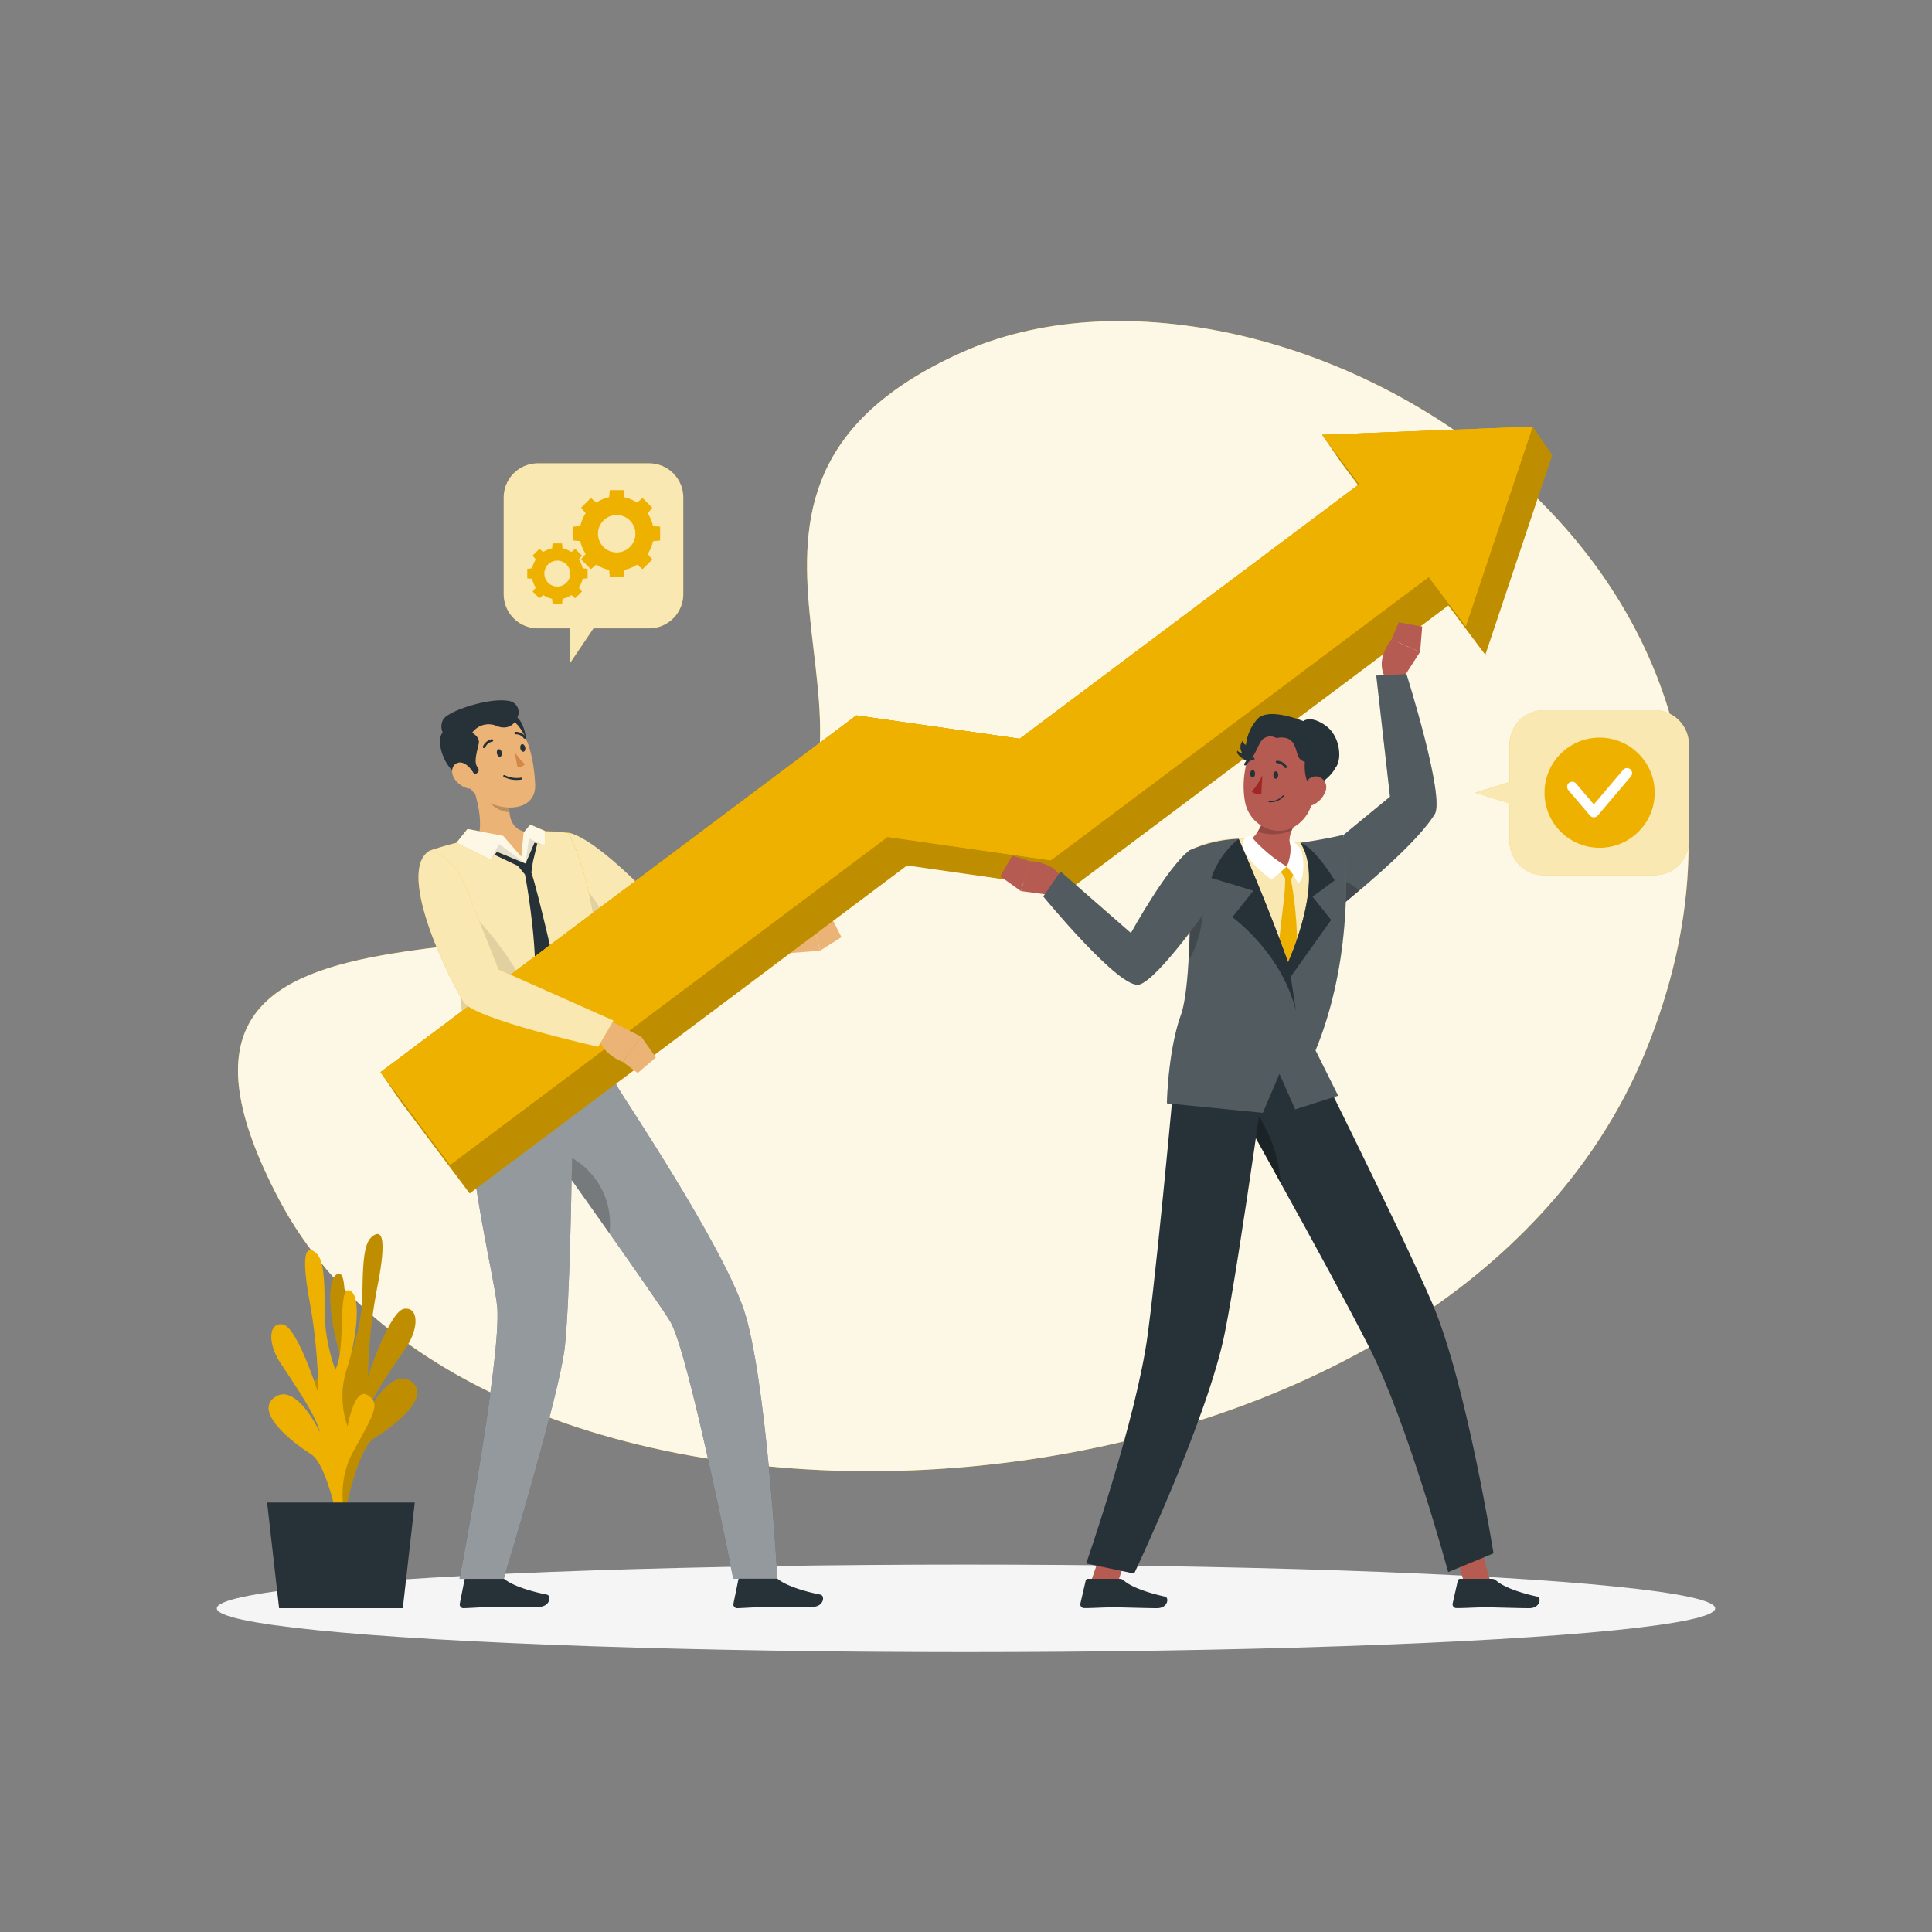 <svg xmlns="http://www.w3.org/2000/svg" viewBox="0 0 500 500"><rect x="0" y="0" width="500" height="500" fill="#808080" stroke="none"/><g id="freepik--background-simple--inject-93"><path d="M248.8,91.25c-79.59,35.81-7.34,99.63-53.29,134.39s-170.9-5.42-123.27,84.83c56,106,301,91.3,353.78-38.74S328.39,55.44,248.8,91.25Z" style="fill:#EFB100"></path><path d="M248.8,91.25c-79.59,35.81-7.34,99.63-53.29,134.39s-170.9-5.42-123.27,84.83c56,106,301,91.3,353.78-38.74S328.39,55.44,248.8,91.25Z" style="fill:#fff;opacity:0.9"></path></g><g id="freepik--Shadow--inject-93"><ellipse id="freepik--path--inject-93" cx="250" cy="416.24" rx="193.89" ry="11.32" style="fill:#f5f5f5"></ellipse></g><g id="freepik--Plant--inject-93"><path d="M86.72,392s4.75-10.36-.68-20.58-7-12.63-3.54-14.72,5,8.17,5,8.17a23.11,23.11,0,0,0,.51-14.45c-2.41-7.39-3.92-19.43-.63-20.72s.62,15,3.48,20.58a48.19,48.19,0,0,0,2.79-12.13c.39-5.94-.22-15.42,2.37-17.85s4.26-.75,1.71,12.35a137.22,137.22,0,0,0-2.53,23.76s5.64-17.19,9.42-17.69,3.78,5.06.54,9.89-9.48,13.48-10.51,17.93c0,0,6.19-12.94,11.75-9s-4.84,11.77-9.48,14.6-7.86,20.51-7.86,20.51Z" style="fill:#EFB100"></path><path d="M86.72,392s4.75-10.36-.68-20.58-7-12.63-3.54-14.72,5,8.17,5,8.17a23.11,23.11,0,0,0,.51-14.45c-2.41-7.39-3.92-19.43-.63-20.72s.62,15,3.48,20.58a48.19,48.19,0,0,0,2.79-12.13c.39-5.94-.22-15.42,2.37-17.85s4.26-.75,1.71,12.35a137.22,137.22,0,0,0-2.53,23.76s5.64-17.19,9.42-17.69,3.78,5.06.54,9.89-9.48,13.48-10.51,17.93c0,0,6.19-12.94,11.75-9s-4.84,11.77-9.48,14.6-7.86,20.51-7.86,20.51Z" style="isolation:isolate;opacity:0.2"></path><path d="M90.47,396.29s-4.63-10.43.92-20.57,7.15-12.52,3.72-14.66-5.15,8.1-5.15,8.1a23.1,23.1,0,0,1-.33-14.47c2.5-7.35,4.15-19.37.88-20.71s-.81,15-3.73,20.53a48.29,48.29,0,0,1-2.65-12.17c-.32-5.94.41-15.41-2.16-17.88s-4.25-.81-1.85,12.32a137.21,137.21,0,0,1,2.24,23.79s-5.43-17.27-9.2-17.82-3.84,5-.66,9.88,9.32,13.61,10.29,18.08c0,0-6-13-11.64-9.14s4.7,11.84,9.3,14.74,7.62,20.63,7.62,20.63Z" style="fill:#EFB100"></path><polygon points="69.13 388.85 107.34 388.85 104.25 416.2 72.23 416.2 69.13 388.85" style="fill:#263238"></polygon></g><g id="freepik--speech-bubble-2--inject-93"><path d="M428.23,183.8H399.5a8.84,8.84,0,0,0-8.84,8.85v9.74l-8.89,2.76,8.89,2.76v9.74a8.84,8.84,0,0,0,8.84,8.85h28.73a8.85,8.85,0,0,0,8.85-8.85v-25A8.85,8.85,0,0,0,428.23,183.8Z" style="fill:#EFB100"></path><path d="M428.23,183.8H399.5a8.84,8.84,0,0,0-8.84,8.85v9.74l-8.89,2.76,8.89,2.76v9.74a8.84,8.84,0,0,0,8.84,8.85h28.73a8.85,8.85,0,0,0,8.85-8.85v-25A8.85,8.85,0,0,0,428.23,183.8Z" style="fill:#fff;opacity:0.7"></path><circle cx="413.97" cy="205.15" r="14.26" transform="translate(-23.81 352.81) rotate(-45)" style="fill:#EFB100"></circle><path d="M412.48,211.52a1.31,1.31,0,0,1-1-.46l-5.6-6.59a1.31,1.31,0,0,1,2-1.7l4.6,5.41,7.59-8.94a1.31,1.31,0,1,1,2,1.7l-8.58,10.12A1.33,1.33,0,0,1,412.48,211.52Z" style="fill:#fff"></path></g><g id="freepik--speech-bubble-1--inject-93"><path d="M167.93,119.91H139.21a8.85,8.85,0,0,0-8.85,8.85v25a8.85,8.85,0,0,0,8.85,8.85h8.38l0,8.89,6-8.89h14.39a8.85,8.85,0,0,0,8.85-8.85v-25A8.85,8.85,0,0,0,167.93,119.91Z" style="fill:#EFB100"></path><path d="M167.93,119.91H139.21a8.85,8.85,0,0,0-8.85,8.85v25a8.85,8.85,0,0,0,8.85,8.85h8.38l0,8.89,6-8.89h14.39a8.85,8.85,0,0,0,8.85-8.85v-25A8.85,8.85,0,0,0,167.93,119.91Z" style="fill:#fff;opacity:0.7"></path><path d="M147.87,154l1,.82,1.75-1.75-.82-1a6.62,6.62,0,0,0,1-2.29l1.27-.12V147.2l-1.27-.12a6.62,6.62,0,0,0-1-2.29l.82-1-1.75-1.75-1,.82a6.62,6.62,0,0,0-2.29-.95l-.12-1.28H143l-.12,1.28a6.49,6.49,0,0,0-2.28.95l-1-.82-1.75,1.75.82,1a6.62,6.62,0,0,0-.95,2.29l-1.27.12v2.47l1.27.12a6.62,6.62,0,0,0,.95,2.29l-.82,1,1.75,1.75,1-.82a6.49,6.49,0,0,0,2.28.95l.12,1.28h2.47l.12-1.28A6.62,6.62,0,0,0,147.87,154Zm-7-5.56a3.35,3.35,0,1,1,3.35,3.35A3.35,3.35,0,0,1,140.88,148.43Z" style="fill:#EFB100"></path><path d="M164.86,146.13l1.43,1.18,2.52-2.52-1.18-1.43a9.54,9.54,0,0,0,1.37-3.3l1.84-.17v-3.58l-1.84-.17a9.54,9.54,0,0,0-1.37-3.3l1.18-1.43-2.52-2.53-1.43,1.19a9.56,9.56,0,0,0-3.3-1.38l-.18-1.84h-3.57l-.17,1.83a9.56,9.56,0,0,0-3.3,1.38l-1.43-1.19-2.53,2.53,1.19,1.43a9.56,9.56,0,0,0-1.38,3.3l-1.84.17v3.58l1.84.17a9.56,9.56,0,0,0,1.38,3.3l-1.19,1.43,2.53,2.52,1.43-1.18a9.35,9.35,0,0,0,3.3,1.37l.17,1.84h3.57l.18-1.84A9.35,9.35,0,0,0,164.86,146.13Zm-10.1-8a4.84,4.84,0,1,1,4.84,4.84A4.84,4.84,0,0,1,154.76,138.1Z" style="fill:#EFB100"></path></g><g id="freepik--character-1--inject-93"><path d="M147.12,215.51c8.41,1.88,25.56,21.11,25.56,21.11l31,3.11.33,7.32s-30.32.61-34.24.24-22.62-14.91-22.62-14.91Z" style="fill:#EFB100"></path><path d="M204,247.05s-30.31.6-34.23.24c-2-.18-7.65-3.93-12.83-7.63-2.63-1.87-5.13-3.74-6.95-5.11s-2.84-2.17-2.84-2.17V215.5c8.41,1.89,25.55,21.12,25.55,21.12l31,3.11Z" style="fill:#fff;opacity:0.7"></path><path d="M203,246.75l9.21-.7-1.89-7.85s-6.51-.42-8.77,4.46Z" style="fill:#ebb376"></path><polygon points="217.77 242.53 214.96 237.02 210.32 238.2 212.21 246.05 217.77 242.53" style="fill:#ebb376"></polygon><path d="M156.91,239.66c-2.63-1.87-5.13-3.74-6.95-5.11a15.48,15.48,0,0,1-.7-6.61S155.66,232.93,156.91,239.66Z" style="opacity:0.1"></path><path d="M129.21,408.18l-8.41.13a.62.62,0,0,0-.58.49L119,415a1,1,0,0,0,.81,1.2l.22,0c2.72-.09,4.7-.29,8.12-.34,2.1,0,8.45.08,11.35,0s3.24-2.92,2.05-3.17c-5.35-1.08-9.39-2.62-11.12-4.13A1.69,1.69,0,0,0,129.21,408.18Z" style="fill:#263238"></path><path d="M200.08,408.18l-8.41.13a.62.62,0,0,0-.58.49L189.82,415a1,1,0,0,0,.81,1.2l.23,0c2.72-.09,4.69-.29,8.11-.34,2.1,0,8.45.08,11.36,0s3.23-2.92,2-3.17c-5.35-1.08-9.39-2.62-11.12-4.13A1.67,1.67,0,0,0,200.08,408.18Z" style="fill:#263238"></path><path d="M118.92,408.61h11.45s14.58-48.06,15.84-60.32,1.71-43,1.71-43v0l0,.05c.49.66,4.82,6.75,9.8,13.81,6.51,9.26,14.15,20.2,15.75,22.88,4.73,7.89,16.29,66.54,16.29,66.54h11.44s-2.88-52.49-8.76-69.79-31.3-55.08-32.4-57.12c-1.41-2.58-4.87-10.8-4.87-10.8l-34.31,4.76s.44,5.81.48,10.89c.16,19.06,6.76,44.83,7.34,51.75C129.81,351.47,118.92,408.61,118.92,408.61Z" style="fill:#263238"></path><path d="M147.12,215.51s10.27,18.32,8.09,55.38l-34.3,4.78c-1-5.24-1.24-31.39-9.77-55.49a90.31,90.31,0,0,1,11.29-3.05,128.56,128.56,0,0,1,14.58-2A65.28,65.28,0,0,1,147.12,215.51Z" style="fill:#EFB100"></path><path d="M155.21,270.89l-27.67,3.85-6.63.92c-.6-3.2-.93-14.27-3.06-27.91,0-.29-.09-.59-.14-.89-.6-3.75-1.34-7.68-2.26-11.69a139.58,139.58,0,0,0-4.31-15,91.39,91.39,0,0,1,11.28-3,126.59,126.59,0,0,1,14.59-2,66.76,66.76,0,0,1,10.11.41S157.38,233.82,155.21,270.89Z" style="fill:#fff;opacity:0.7"></path><path d="M125.78,220.18l8.24,3.91,1.85,2.25s2.94,15.32,2.63,27.32l3.12,2.77,2.37-4.62s-4.9-21.59-6.48-26l.42-2.84,1.45-6-13.08.81Z" style="fill:#263238"></path><path d="M121.65,201.44c1.71,4.51,4.08,12.91,1.35,16.59,4.8,1.13,8.24,1.87,12.62,4.63.86-3.1,1.89-7.11,1.89-7.11-5.42-.35-5.94-4.24-5.65-8Z" style="fill:#ebb376"></path><path d="M125.81,203.92l6,3.6a15.65,15.65,0,0,0,0,2.65c-2,.06-5.14-1.66-5.71-3.71A7.07,7.07,0,0,1,125.81,203.92Z" style="opacity:0.2"></path><path d="M118.92,408.61h11.45s14.58-48.06,15.84-60.32,1.71-43,1.71-43v0l0,.05c.49.66,4.82,6.75,9.8,13.81,6.51,9.26,14.15,20.2,15.75,22.88,4.73,7.89,16.29,66.54,16.29,66.54h11.44s-2.88-52.49-8.76-69.79-31.3-55.08-32.4-57.12c-1.41-2.58-4.87-10.8-4.87-10.8l-34.31,4.76s.44,5.81.48,10.89c.16,19.06,6.76,44.83,7.34,51.75C129.81,351.47,118.92,408.61,118.92,408.61Z" style="fill:#fff;opacity:0.5"></path><polygon points="118.14 218.09 120.99 214.54 130.22 216.32 134.91 221.69 135.5 215.49 137.23 213.41 141.02 215.05 141.02 218.93 138.32 218.05 135.99 223.46 128.61 220.43 126.97 222.52 118.14 218.09" style="fill:#EFB100"></polygon><polygon points="118.14 218.09 120.99 214.54 130.22 216.32 134.91 221.69 135.5 215.49 137.23 213.41 141.02 215.05 141.02 218.93 138.32 218.05 135.99 223.46 128.61 220.43 126.97 222.52 118.14 218.09" style="fill:#fff;opacity:0.9"></polygon><polygon points="135.99 223.46 136.88 216.98 141.02 218.93 138.32 218.05 135.99 223.46" style="opacity:0.1"></polygon><polygon points="135.99 223.46 129.15 218.44 126.97 222.52 128.61 220.43 135.99 223.46" style="opacity:0.1"></polygon><path d="M147.92,305.31v0l0,.05c.49.66,4.82,6.75,9.8,13.81a19.57,19.57,0,0,0-9.65-19.45Z" style="opacity:0.2"></path><path d="M133.68,185.48c2,1.71,2.3,4.74,2.67,6.65s1.08,4.36-1.79,2.09S127.5,181.45,133.68,185.48Z" style="fill:#263238"></path><path d="M119.63,196.71c1.81,6.29,1.12,7.51,5.06,10,5.94,3.81,14.08,3,13.81-3.69-.25-6.05-2-16.72-8.78-17.82A9,9,0,0,0,119.63,196.71Z" style="fill:#ebb376"></path><path d="M121.24,200.88c3.36-.62,2.68-1.9,2.44-2.19-1.09-1.25-.43-3.43.22-6.23s-5.1-5-8.77-3.32C111.74,190.73,115.61,201.93,121.24,200.88Z" style="fill:#263238"></path><path d="M117.66,201.61a6,6,0,0,0,3.62,2.47c1.87.36,2.45-1.51,1.63-3.34-.74-1.65-2.6-3.82-4.33-3.35S116.56,200,117.66,201.61Z" style="fill:#ebb376"></path><path d="M133.16,194.59a15.33,15.33,0,0,0,2.71,3.18,2.51,2.51,0,0,1-1.93.79Z" style="fill:#d58745"></path><path d="M114.61,186.38c1-2.37,12.12-5.9,16.88-5a2.94,2.94,0,0,1,2.62,3.75c-1.51,4.57-5.44,2.8-5.44,2.8a5.25,5.25,0,0,0-7,2.62l-6.88-.59A3.67,3.67,0,0,1,114.61,186.38Z" style="fill:#263238"></path><path d="M128.6,195c.11.54.48.91.83.84s.55-.57.44-1.11-.49-.91-.84-.83S128.49,194.48,128.6,195Z" style="fill:#263238"></path><path d="M134.66,193.7c.11.54.49.91.84.84s.54-.58.43-1.11-.48-.91-.83-.84S134.55,193.16,134.66,193.7Z" style="fill:#263238"></path><path d="M125.3,193.62a.33.33,0,0,0,.27-.19,2.58,2.58,0,0,1,1.8-1.49.33.33,0,0,0,.28-.37.33.33,0,0,0-.36-.27,3.22,3.22,0,0,0-2.3,1.86.32.32,0,0,0,.15.43A.45.45,0,0,0,125.3,193.62Z" style="fill:#263238"></path><path d="M135.82,191.2a.27.27,0,0,0,.17-.06.32.32,0,0,0,.06-.46,3.17,3.17,0,0,0-2.63-1.28.32.32,0,0,0-.29.35.31.31,0,0,0,.34.29,2.46,2.46,0,0,1,2.07,1A.32.32,0,0,0,135.82,191.2Z" style="fill:#263238"></path><path d="M133.72,201.85a7,7,0,0,1-3.35-.79.27.27,0,0,1-.1-.35.25.25,0,0,1,.34-.09,7.2,7.2,0,0,0,4.25.64.25.25,0,0,1,.29.2.24.24,0,0,1-.2.29A6.74,6.74,0,0,1,133.72,201.85Z" style="fill:#263238"></path><path d="M127.54,274.74l-6.63.92c-.6-3.2-.93-14.27-3.06-27.91,2.36-6.28,4.64-11.05,4.64-11.05a89,89,0,0,1,12,15.9C138.58,259.46,134.54,269.83,127.54,274.74Z" style="opacity:0.1"></path><polygon points="396.64 110.41 342.19 112.54 347.26 119.92 351.47 125.53 263.9 191.19 221.62 185.15 98.49 277.48 103.55 284.85 121.55 308.86 234.74 223.98 277.02 230.03 374.83 156.69 384.4 169.46 401.7 117.79 396.64 110.41" style="fill:#EFB100"></polygon><polygon points="396.64 110.41 342.19 112.54 347.26 119.92 351.47 125.53 263.9 191.19 221.62 185.15 98.49 277.48 103.55 284.85 121.55 308.86 234.74 223.98 277.02 230.03 374.83 156.69 384.4 169.46 401.7 117.79 396.64 110.41" style="opacity:0.2"></polygon><polygon points="396.64 110.41 342.19 112.54 351.76 125.31 263.9 191.19 221.62 185.15 98.49 277.48 116.48 301.48 229.68 216.6 271.95 222.65 369.76 149.31 379.34 162.08 396.64 110.41" style="fill:#EFB100"></polygon><polygon points="396.64 110.41 342.19 112.54 351.76 125.31 263.9 191.19 221.62 185.15 98.49 277.48 116.48 301.48 229.68 216.6 271.95 222.65 369.76 149.31 379.34 162.08 396.64 110.41" style="fill:#EFB100"></polygon><path d="M157.72,264.11l8.24,4.18-4.76,6.53s-6.17-2.12-6.39-7.49Z" style="fill:#ebb376"></path><polygon points="169.74 273.67 165.03 277.69 161.2 274.82 165.96 268.29 169.74 273.67" style="fill:#ebb376"></polygon><path d="M111.14,220.18c-9,5.59,6,34.84,8.86,39.21s34.81,11.51,34.81,11.51l3.95-6.79-29.7-13.2L120,228.21C116.48,221,111.14,220.18,111.14,220.18Z" style="fill:#EFB100"></path><path d="M111.14,220.18c-9,5.59,6,34.84,8.86,39.21s34.81,11.51,34.81,11.51l3.95-6.79-29.7-13.2L120,228.21C116.48,221,111.14,220.18,111.14,220.18Z" style="fill:#fff;opacity:0.7"></path></g><g id="freepik--character-2--inject-93"><polygon points="380.29 414.63 386.47 412.07 382.3 397.05 376.12 399.61 380.29 414.63" style="fill:#b55b52"></polygon><path d="M386.52,402l-11.73,4.86s-10.38-38.31-20.38-58.05c-5.49-10.82-14.84-28-23-42.68-4-7.28-7.72-13.94-10.51-18.93-3.06-5.49-5-8.95-5-8.95l19.86-13.37s26.85,53.67,34.88,72.36C379.45,357.71,386.52,402,386.52,402Z" style="fill:#263238"></path><path d="M386,408.6h-8.15a.59.59,0,0,0-.57.46L375.94,415a1,1,0,0,0,1,1.18c2.62,0,4.54-.2,7.84-.2,2,0,8.15.22,11,.22s3.2-2.78,2.05-3c-5.14-1.13-9-2.68-10.63-4.16A1.6,1.6,0,0,0,386,408.6Z" style="fill:#263238"></path><path d="M331.45,306.13c-4-7.28-7.72-13.94-10.51-18.93a6.8,6.8,0,0,1,4.29.84A36.73,36.73,0,0,1,331.45,306.13Z" style="opacity:0.3"></path><path d="M362.52,176.47l5-7.77-7.4-3.22s-4.26,4.93-1.73,9.68Z" style="fill:#b55b52"></path><polygon points="368.07 162.15 361.97 161.06 360.12 165.47 367.52 168.7 368.07 162.15" style="fill:#b55b52"></polygon><path d="M347.91,233.71c13.58-11.16,20.68-18.56,23.4-23S364,174.48,364,174.48l-7.82.36,3.55,31.35-12,9.87Z" style="fill:#263238"></path><path d="M371.32,210.72c-2.46,4-8.45,10.38-19.53,19.76q-1.85,1.56-3.88,3.23l-.06-5.82-.12-11.83,12-9.87-3.56-31.35,7.83-.36S374,206.28,371.32,210.72Z" style="fill:#fff;opacity:0.2"></path><path d="M351.79,230.48q-1.85,1.56-3.88,3.23l-.06-5.82A18.78,18.78,0,0,1,351.79,230.48Z" style="opacity:0.2"></path><polygon points="280.78 413.89 287.32 415.26 292.36 400.51 285.82 399.13 280.78 413.89" style="fill:#b55b52"></polygon><path d="M329.12,265.43S321,324.89,317,344.84c-4.31,21.86-23.48,62.4-23.48,62.4l-12.42-2.61s13.06-37.47,15.95-59.42c3.23-24.53,8.08-80,8.08-80Z" style="fill:#263238"></path><path d="M289.7,408.6h-8.15a.59.59,0,0,0-.57.46L279.6,415a1,1,0,0,0,1,1.18c2.62,0,4.54-.2,7.84-.2,2,0,8.16.22,11,.22s3.2-2.78,2.05-3c-5.13-1.13-9-2.68-10.63-4.16A1.6,1.6,0,0,0,289.7,408.6Z" style="fill:#263238"></path><path d="M342.83,264.17c7.79-27.91,4.23-43.39,4.23-43.39a67.53,67.53,0,0,0-8.26-2.26c-.59-.13-1.19-.23-1.8-.33a128.37,128.37,0,0,0-14.85-1.09c-.93,0-1.87,0-2.79,0a28.94,28.94,0,0,0-8.78,1.7,131.49,131.49,0,0,1-1.05,20.4c-.59,5-.36,9.82-1.16,14.14-.76,4.07-.53,7.73-1.22,10.83Z" style="fill:#EFB100"></path><path d="M342.83,264.17c7.79-27.91,4.23-43.39,4.23-43.39a67.53,67.53,0,0,0-8.26-2.26c-.59-.13-1.19-.23-1.8-.33a128.37,128.37,0,0,0-14.85-1.09c-.93,0-1.87,0-2.79,0a28.94,28.94,0,0,0-8.78,1.7,131.49,131.49,0,0,1-1.05,20.4c-.59,5-.36,9.82-1.16,14.14-.76,4.07-.53,7.73-1.22,10.83Z" style="fill:#fff;opacity:0.7"></path><path d="M333.91,226.62a95.07,95.07,0,0,1,1.76,16.52c-.65,1.33-1.52,4.57-2.3,5.88-.57-1.5-1.57-4.59-2.25-6.1.61-6.52,1.76-13,1.41-16.47Z" style="fill:#EFB100"></path><path d="M332.42,225.46a14.68,14.68,0,0,1-9.56-7.67,7,7,0,0,0,2.65-2.58,25.12,25.12,0,0,0,3-8,49.41,49.41,0,0,0,.8-4.9l3,4.8,3.33,5.25a18,18,0,0,0-1.31,2.48c-1,2.42-.95,4.75,2,6.54C336.73,223.18,336.37,226.57,332.42,225.46Z" style="fill:#b55b52"></path><polygon points="333.5 228.68 335.21 225.63 333.04 224.26 331.12 225.06 333.5 228.68" style="fill:#EFB100"></polygon><path d="M333,224.26s-1.84,1.73-3.93,3.39c-2.46-1.8-8.17-6.5-7.41-10a3.52,3.52,0,0,1,1.94-1.4A38.64,38.64,0,0,0,333,224.26Z" style="fill:#fff"></path><path d="M333,224.26a18.56,18.56,0,0,1,2.91,4.37c2.12-1.07,1.36-8,.74-8.86a8,8,0,0,0-2.93-2.48A10.91,10.91,0,0,1,333,224.26Z" style="fill:#fff"></path><path d="M302,285.54l24.79,2.5,4.29-10.14,4.07,9.2,11.16-3.54-5.85-11.72c11.19-27.2,7.23-55.78,7.23-55.78-5.08,1.23-11.17,2.05-11.17,2.05,6.5,9.88-3.19,30.91-3.19,30.91-5.83-16.24-12.8-31.93-12.8-31.93a34.44,34.44,0,0,0-12.75,3s1.18,33.23-2.18,42.64S302,285.54,302,285.54Z" style="fill:#263238"></path><path d="M340.51,271.84l5.84,11.72-11.16,3.54-4.07-9.19L326.83,288,302,285.54s.25-13.43,3.6-22.84c1.07-3,1.68-8.39,2-14.36.29-5,.37-10.44.37-15.18,0-7.37-.2-13.09-.2-13.09a34.33,34.33,0,0,1,12.75-3s7,15.69,12.8,31.93c0,0,9.7-21,3.19-30.9,0,0,6.1-.83,11.17-2.06C347.73,216.06,351.7,244.64,340.51,271.84Z" style="fill:#fff;opacity:0.2"></path><path d="M324.37,230.52l-5.44,6.85s12.72,9.1,16.45,24.22l-1.33-8.83,10.45-14.68-4.81-6,5.72-4.24s-4.92-8.28-8.85-9.72c6.5,9.88-3.19,30.91-3.19,30.91-5.83-16.24-12.8-31.93-12.8-31.93a22.38,22.38,0,0,0-7.08,10.11Z" style="fill:#263238"></path><path d="M335.65,212.38a18,18,0,0,0-1.31,2.48,11.66,11.66,0,0,1-8.83.35,25.12,25.12,0,0,0,3-8c1.27-.09,2.57-.12,3.84-.1Z" style="opacity:0.2"></path><path d="M323.33,193c-1.21,2.37-1.63,7.57,2.13,6.48S325.39,188.89,323.33,193Z" style="fill:#263238"></path><path d="M340.75,199.33c-.69,6.48-.76,10.31-4.2,13.47-5.16,4.75-13.06,1.34-14.33-5.24-1.14-5.91.18-15.52,6.66-17.76A9,9,0,0,1,340.75,199.33Z" style="fill:#b55b52"></path><path d="M345.76,193.5,338.93,191,337.52,195l.47-.1s-1.36,5.94,1.34,9C344.88,201.76,347.92,196.58,345.76,193.5Z" style="fill:#263238"></path><path d="M343,204.86a6.12,6.12,0,0,1-3.21,3.45c-2,.87-3.3-.83-3-2.87.25-1.84,1.58-4.5,3.7-4.52A2.81,2.81,0,0,1,343,204.86Z" style="fill:#b55b52"></path><path d="M330.8,200.61c0,.53-.33.95-.67.93s-.61-.47-.59-1,.33-.94.67-.92S330.82,200.08,330.8,200.61Z" style="fill:#263238"></path><path d="M324.81,200.29c0,.53-.33.94-.67.92s-.61-.46-.59-1,.33-.94.67-.93S324.83,199.76,324.81,200.29Z" style="fill:#263238"></path><path d="M326.7,200.65a18.28,18.28,0,0,1-2.77,4.23,3.13,3.13,0,0,0,2.5.56Z" style="fill:#a02724"></path><path d="M329.18,207.62a5.24,5.24,0,0,1-.69,0,.16.16,0,1,1,0-.31,4.19,4.19,0,0,0,3.5-1.45.16.16,0,0,1,.22,0,.16.16,0,0,1,0,.22A4.3,4.3,0,0,1,329.18,207.62Z" style="fill:#263238"></path><path d="M332.73,198.78a.32.32,0,0,1-.29-.14,2.48,2.48,0,0,0-1.94-1.14.32.32,0,0,1-.32-.31.3.3,0,0,1,.3-.31A3.09,3.09,0,0,1,333,198.3a.31.31,0,0,1-.08.43A.3.3,0,0,1,332.73,198.78Z" style="fill:#263238"></path><path d="M322.32,198.09a.39.39,0,0,1-.18,0,.31.31,0,0,1-.12-.42,3.06,3.06,0,0,1,2.31-1.63.33.33,0,0,1,.34.29.31.31,0,0,1-.29.33,2.38,2.38,0,0,0-1.81,1.31A.35.35,0,0,1,322.32,198.09Z" style="fill:#263238"></path><path d="M339.67,197a3.49,3.49,0,0,1-.51.17,2.91,2.91,0,0,1-2.71-.72C335,195.07,336,190,330.3,191a3,3,0,0,0-3.26.13c-1.74,1.15-2.61,7.06-5.06,5.45s-1.73-2.3-1.73-2.3.61.71,1.17.47a2.66,2.66,0,0,1,.14-3s.42,1,.9,1a11.91,11.91,0,0,1,2.84-6.54c2.76-3.4,12,.42,12,.42s1.83-1.63,5.71,1.11,4.23,8.54,2.85,10.6" style="fill:#263238"></path><path d="M311.54,233.71s-.21,9.25-3.89,14.63c.29-5,.37-10.44.37-15.18A5,5,0,0,1,311.54,233.71Z" style="opacity:0.2"></path><path d="M273.37,231.83l-9.16-1.22,2.33-7.73s6.52,0,8.51,5Z" style="fill:#b55b52"></path><polygon points="258.86 226.79 261.98 221.44 266.54 222.88 264.21 230.62 258.86 226.79" style="fill:#b55b52"></polygon><path d="M313.49,233.71s-13.62,19.67-18.63,21.09S270,232,270,232l4.47-6.44,18.21,15.91s9.48-17.2,15.18-21.4Z" style="fill:#263238"></path><path d="M313.49,233.71s-13.62,19.67-18.63,21.09S270,232,270,232l4.47-6.44,18.21,15.91s9.48-17.2,15.18-21.4Z" style="fill:#fff;opacity:0.2"></path></g></svg>
